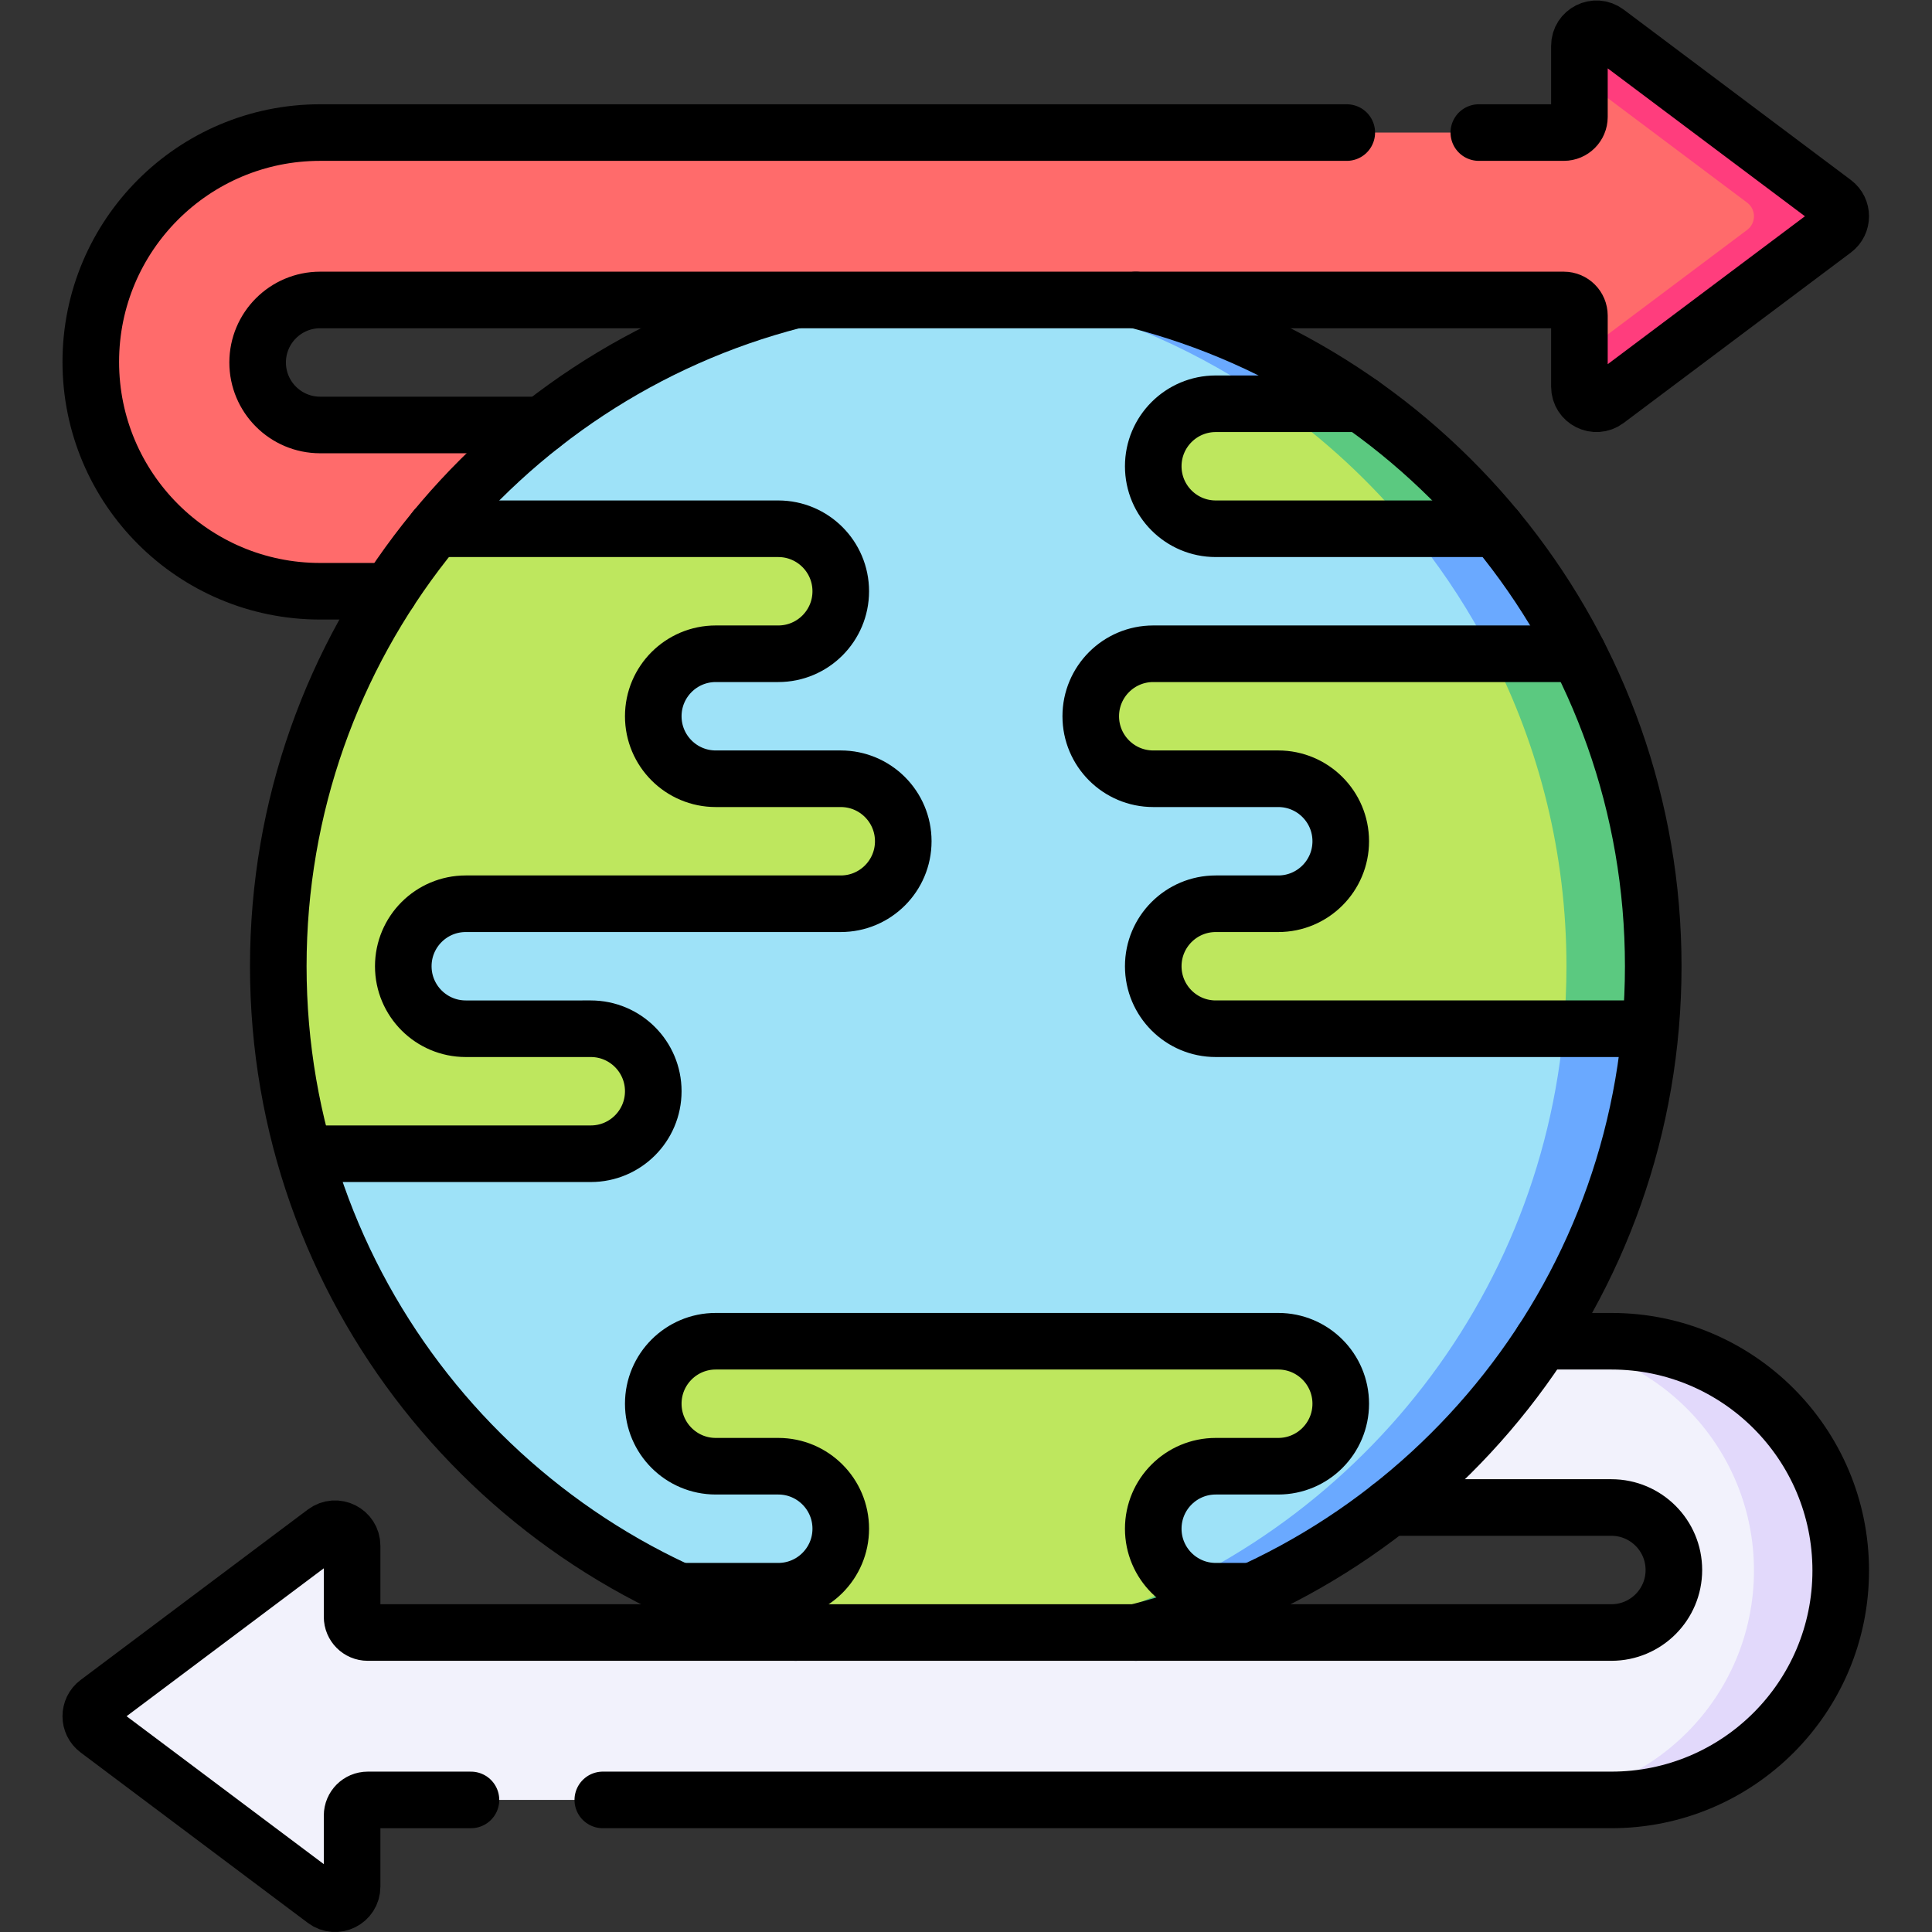 <svg xmlns="http://www.w3.org/2000/svg" viewBox="0 0 682.667 682.667" height="682.667" width="682.667" xml:space="preserve" id="svg8271" version="1.1"><rect x="0" y="0" width="682.667" height="682.667" fill="#333333" stroke="none"/><defs id="defs8275"><clipPath id="clipPath8293" clipPathUnits="userSpaceOnUse"><path id="path8291" d="M 0,512 H 512 V 0 H 0 Z"></path></clipPath></defs><g transform="matrix(1.333,0,0,-1.333,0,682.667)" id="g8277"><g transform="translate(408.594,156.42)" id="g8279"><path id="path8281" style="fill:#f2f2fc;fill-opacity:1;fill-rule:nonzero;stroke:none" d="M 0,0 V -24.374 L -40.228,-43.896 H -53.193 V 0 Z"></path></g><g transform="translate(143.613,399.454)" id="g8283"><path id="path8285" style="fill:#ff6b6b;fill-opacity:1;fill-rule:nonzero;stroke:none" d="m 0,0 v -44.054 h -40.372 v 22.027 z"></path></g><g id="g8287"><g clip-path="url(#clipPath8293)" id="g8289"><g transform="translate(418.366,338.805)" id="g8295"><path id="path8297" style="fill:#9ee2f8;fill-opacity:1;fill-rule:nonzero;stroke:none" d="m 0,0 c -6.062,11.863 -13.379,22.979 -21.788,33.162 l -35.789,33.133 c -29.642,20.871 -65.781,33.134 -104.789,33.134 -56.59,0 -107.155,-25.795 -140.578,-66.267 l -34.793,-165.667 c 14.598,-51.614 51.371,-93.915 99.373,-115.972 l -0.002,0.005 45,-10.36 87.413,5.835 19.58,4.524 c 57.874,26.595 99.42,82.618 105.466,148.91 z"></path></g><g transform="translate(437.459,239.241)" id="g8299"><path id="path8301" style="fill:#6aa9ff;fill-opacity:1;fill-rule:nonzero;stroke:none" d="m 0,0 -19.098,99.592 c -6.064,11.863 -13.392,22.971 -21.803,33.153 -0.45,0.416 -35.755,33.113 -35.769,33.113 l 0.002,0.002 c -29.642,20.872 -65.783,33.132 -104.791,33.132 -3.864,0 -7.695,-0.135 -11.5,-0.372 95.285,-5.934 170.733,-85.08 170.733,-181.861 0,-78.823 -50.048,-145.944 -120.099,-171.346 l 17.279,1.153 19.587,4.526 C -47.576,-122.31 -6.024,-66.277 0.014,0.023 Z"></path></g><g transform="translate(222.867,305.7)" id="g8303"><path id="path8305" style="fill:#bee75e;fill-opacity:1;fill-rule:nonzero;stroke:none" d="M 0,0 H -33.134 C -42.283,0 -49.7,7.417 -49.7,16.566 c 0,9.15 7.417,16.567 16.566,16.567 h 16.567 C -7.418,33.133 0,40.551 0,49.7 0,58.85 -7.418,66.267 -16.567,66.267 h -90.878 c -26.022,-31.508 -41.656,-71.912 -41.656,-115.967 0,-17.231 2.394,-33.901 6.863,-49.7 h 75.97 c 9.151,0 16.568,7.417 16.568,16.566 0,9.15 -7.417,16.567 -16.568,16.567 H -99.4 c -9.15,0 -16.567,7.417 -16.567,16.567 0,9.149 7.417,16.566 16.567,16.566 H 0 c 9.149,0 16.566,7.417 16.566,16.568 C 16.566,-7.417 9.149,0 0,0"></path></g><g transform="translate(414.357,321.238)" id="g8307"><path id="path8309" style="fill:#bee75e;fill-opacity:1;fill-rule:nonzero;stroke:none" d="m 0,0 -19.008,17.595 h -89.649 c -9.15,0 -16.567,-7.417 -16.567,-16.567 0,-9.149 7.417,-16.566 16.567,-16.566 h 33.133 c 9.149,0 16.567,-7.417 16.567,-16.566 0,-9.151 -7.418,-16.568 -16.567,-16.568 h -16.567 c -9.149,0 -16.566,-7.417 -16.566,-16.566 0,-9.15 7.417,-16.567 16.566,-16.567 H 0.121 l 11.935,29.952 z"></path></g><g transform="translate(258.221,74.77)" id="g8311"><path id="path8313" style="fill:#bee75e;fill-opacity:1;fill-rule:nonzero;stroke:none" d="m 0,0 21.963,3.221 21.716,7.265 11.936,7.401 c -4.865,2.886 -8.136,8.176 -8.136,14.243 0,9.149 7.417,16.566 16.567,16.566 h 16.566 c 9.15,0 16.568,7.417 16.568,16.567 0,9.149 -7.418,16.566 -16.568,16.566 H -68.487 c -9.15,0 -16.567,-7.417 -16.567,-16.566 0,-9.15 7.417,-16.567 16.567,-16.567 h 16.566 c 9.15,0 16.567,-7.417 16.567,-16.566 0,-9.15 -7.417,-16.567 -16.567,-16.567 h -26.3 c 23.135,-10.63 48.873,-16.567 76,-16.567 0.808,0 1.61,0.023 2.415,0.033 z"></path></g><g transform="translate(355.568,400.67)" id="g8315"><path id="path8317" style="fill:#bee75e;fill-opacity:1;fill-rule:nonzero;stroke:none" d="m 0,0 -17.797,4.43 h -15.505 c -9.149,0 -16.566,-7.417 -16.566,-16.567 0,-9.149 7.417,-16.566 16.566,-16.566 h 51.299 l 0.169,8.557 z"></path></g><g transform="translate(431.697,239.434)" id="g8319"><path id="path8321" style="fill:#5bc980;fill-opacity:1;fill-rule:nonzero;stroke:none" d="m 0,0 h 4.95 0.827 c 0.493,5.458 0.759,10.98 0.759,16.566 0,29.829 -7.168,57.981 -19.872,82.833 H -36.348 C -23.641,74.548 -16.464,46.397 -16.464,16.566 -16.464,10.98 -16.727,5.457 -17.219,0 Z"></path></g><g transform="translate(332,90.333)" id="g8323"><path id="path8325" style="fill:#5bc980;fill-opacity:1;fill-rule:nonzero;stroke:none" d="m 0,0 h -9.733 c -3.083,0 -5.959,0.857 -8.431,2.324 -21.12,-10.47 -44.555,-16.975 -69.336,-18.518 0.001,0 0.001,-0.001 0.002,-0.001 3.804,-0.238 7.635,-0.371 11.498,-0.371 27.128,0 52.865,5.936 76,16.566"></path></g><g transform="translate(373.565,371.967)" id="g8327"><path id="path8329" style="fill:#5bc980;fill-opacity:1;fill-rule:nonzero;stroke:none" d="M 0,0 H 23.013 C 12.628,12.574 0.584,23.726 -12.776,33.133 H -35.794 C -22.431,23.728 -10.388,12.574 0,0"></path></g><g transform="translate(486.126,458.414)" id="g8331"><path id="path8333" style="fill:#ff6b6b;fill-opacity:1;fill-rule:nonzero;stroke:none" d="m 0,0 -60.232,45.174 c -2.978,2.234 -7.228,0.109 -7.228,-3.613 V 22.716 c 0,-2.287 -1.854,-4.142 -4.142,-4.142 h -329.664 c -33.575,0 -60.794,-27.219 -60.794,-60.794 0,-33.576 27.219,-60.794 60.794,-60.794 h 18.381 c 10.962,16.812 24.625,31.701 40.372,44.054 l 0.021,0.022 h -58.772 c -9.15,0 -16.568,7.417 -16.568,16.568 0,9.15 7.418,16.568 16.568,16.568 h 329.662 c 2.288,0 4.142,-1.854 4.142,-4.142 v -18.844 c 0,-3.723 4.25,-5.848 7.229,-3.614 L 0,-7.228 C 2.409,-5.421 2.409,-1.807 0,0"></path></g><g transform="translate(486.126,458.414)" id="g8335"><path id="path8337" style="fill:#ff3d7d;fill-opacity:1;fill-rule:nonzero;stroke:none" d="m 0,0 -60.232,45.174 c -2.978,2.234 -7.228,0.109 -7.228,-3.613 V 33.345 L -23,0 c 2.409,-1.807 2.409,-5.421 0,-7.228 l -44.46,-33.345 v -8.215 c 0,-3.723 4.25,-5.848 7.229,-3.614 L 0,-7.228 C 2.409,-5.421 2.409,-1.807 0,0"></path></g><g transform="translate(427.14,156.6)" id="g8339"><path id="path8341" style="fill:#f2f2fc;fill-opacity:1;fill-rule:nonzero;stroke:none" d="m 0,0 h -18.381 l -0.135,-0.146 c -10.915,-16.702 -24.491,-31.501 -40.135,-43.796 l -0.122,-0.134 h 58.772 c 9.149,0 16.567,-7.417 16.567,-16.568 0,-9.15 -7.418,-16.568 -16.567,-16.568 h -329.663 c -2.287,0 -4.142,1.855 -4.142,4.143 v 18.843 c 0,3.723 -4.25,5.848 -7.228,3.615 l -60.232,-45.175 c -2.41,-1.807 -2.409,-5.421 0,-7.228 l 60.233,-45.173 c 2.977,-2.235 7.227,-0.11 7.227,3.613 v 18.845 c 0,2.287 1.855,4.141 4.142,4.141 H 0 c 33.575,0 60.794,27.219 60.794,60.794 C 60.794,-27.218 33.575,0 0,0"></path></g><g transform="translate(427.14,156.6)" id="g8343"><path id="path8345" style="fill:#e2d9fb;fill-opacity:1;fill-rule:nonzero;stroke:none" d="m 0,0 h -18.381 l -0.165,-0.18 c 31.493,-2.283 56.34,-28.538 56.34,-60.614 0,-33.575 -27.219,-60.794 -60.794,-60.794 H 0 c 33.575,0 60.794,27.219 60.794,60.794 C 60.794,-27.218 33.575,0 0,0"></path></g><g transform="translate(179.977,90.333)" id="g8347"><path id="path8349" style="fill:none;stroke:#000000;stroke-width:15;stroke-linecap:round;stroke-linejoin:round;stroke-miterlimit:10;stroke-dasharray:none;stroke-opacity:1" d="m 0,0 h 26.322 c 9.15,0 16.567,7.418 16.567,16.567 0,9.15 -7.417,16.567 -16.567,16.567 H 9.756 c -9.15,0 -16.567,7.417 -16.567,16.566 0,9.15 7.417,16.567 16.567,16.567 h 149.099 c 9.15,0 16.568,-7.417 16.568,-16.567 0,-9.149 -7.418,-16.566 -16.568,-16.566 h -16.566 c -9.149,0 -16.566,-7.417 -16.566,-16.567 C 125.723,7.418 133.14,0 142.289,0 h 9.822"></path></g><g transform="translate(82.05,206.3)" id="g8351"><path id="path8353" style="fill:none;stroke:#000000;stroke-width:15;stroke-linecap:round;stroke-linejoin:round;stroke-miterlimit:10;stroke-dasharray:none;stroke-opacity:1" d="m 0,0 h 74.55 c 9.15,0 16.567,7.417 16.567,16.567 0,9.15 -7.417,16.567 -16.567,16.567 H 41.417 c -9.149,0 -16.566,7.417 -16.566,16.566 0,9.15 7.417,16.567 16.566,16.567 h 99.399 c 9.151,0 16.568,7.417 16.568,16.567 0,9.149 -7.417,16.566 -16.568,16.566 h -33.132 c -9.15,0 -16.567,7.417 -16.567,16.567 0,9.149 7.417,16.566 16.567,16.566 h 16.566 c 9.149,0 16.566,7.418 16.566,16.568 0,9.149 -7.417,16.566 -16.566,16.566 H 33.371"></path></g><g transform="translate(418.362,338.833)" id="g8355"><path id="path8357" style="fill:none;stroke:#000000;stroke-width:15;stroke-linecap:round;stroke-linejoin:round;stroke-miterlimit:10;stroke-dasharray:none;stroke-opacity:1" d="m 0,0 h -112.662 c -9.15,0 -16.567,-7.417 -16.567,-16.566 0,-9.15 7.417,-16.567 16.567,-16.567 h 33.133 c 9.149,0 16.567,-7.417 16.567,-16.566 0,-9.151 -7.418,-16.568 -16.567,-16.568 h -16.567 c -9.149,0 -16.566,-7.417 -16.566,-16.566 0,-9.149 7.417,-16.566 16.566,-16.566 h 114.38"></path></g><g transform="translate(360.803,405.1)" id="g8359"><path id="path8361" style="fill:none;stroke:#000000;stroke-width:15;stroke-linecap:round;stroke-linejoin:round;stroke-miterlimit:10;stroke-dasharray:none;stroke-opacity:1" d="m 0,0 h -38.536 c -9.15,0 -16.567,-7.417 -16.567,-16.566 0,-9.15 7.417,-16.567 16.567,-16.567 h 74.312"></path></g><g transform="translate(210.914,79.387)" id="g8363"><path id="path8365" style="fill:none;stroke:#000000;stroke-width:15;stroke-linecap:round;stroke-linejoin:round;stroke-miterlimit:10;stroke-dasharray:none;stroke-opacity:1" d="m 0,0 c -78.838,20.065 -137.147,91.53 -137.147,176.613 0,84.919 58.084,156.272 136.69,176.496"></path></g><g transform="translate(301.088,432.612)" id="g8367"><path id="path8369" style="fill:none;stroke:#000000;stroke-width:15;stroke-linecap:round;stroke-linejoin:round;stroke-miterlimit:10;stroke-dasharray:none;stroke-opacity:1" d="m 0,0 c 78.837,-20.065 137.146,-91.529 137.146,-176.612 0,-85.082 -58.308,-156.545 -137.144,-176.613"></path></g><g transform="translate(357,476.988)" id="g8371"><path id="path8373" style="fill:none;stroke:#000000;stroke-width:15;stroke-linecap:round;stroke-linejoin:round;stroke-miterlimit:10;stroke-dasharray:none;stroke-opacity:1" d="m 0,0 h -272.14 c -33.575,0 -60.794,-27.219 -60.794,-60.794 0,-33.576 27.219,-60.794 60.794,-60.794 h 18.381"></path></g><g transform="translate(143.634,399.477)" id="g8375"><path id="path8377" style="fill:none;stroke:#000000;stroke-width:15;stroke-linecap:round;stroke-linejoin:round;stroke-miterlimit:10;stroke-dasharray:none;stroke-opacity:1" d="m 0,0 h -58.772 c -9.15,0 -16.568,7.418 -16.568,16.567 0,9.151 7.418,16.569 16.568,16.569 h 329.663 c 2.287,0 4.141,-1.855 4.141,-4.143 V 10.149 c 0,-3.722 4.25,-5.847 7.229,-3.614 l 60.231,45.175 c 2.409,1.807 2.409,5.421 0,7.228 l -60.232,45.173 c -2.978,2.235 -7.228,0.11 -7.228,-3.613 V 81.653 c 0,-2.287 -1.854,-4.141 -4.141,-4.141 h -22.525"></path></g><g transform="translate(159.789,35.012)" id="g8379"><path id="path8381" style="fill:none;stroke:#000000;stroke-width:15;stroke-linecap:round;stroke-linejoin:round;stroke-miterlimit:10;stroke-dasharray:none;stroke-opacity:1" d="m 0,0 h 267.351 c 33.575,0 60.794,27.219 60.794,60.794 0,33.576 -27.219,60.794 -60.794,60.794 H 248.97"></path></g><g transform="translate(368.366,112.523)" id="g8383"><path id="path8385" style="fill:none;stroke:#000000;stroke-width:15;stroke-linecap:round;stroke-linejoin:round;stroke-miterlimit:10;stroke-dasharray:none;stroke-opacity:1" d="m 0,0 h 58.772 c 9.15,0 16.568,-7.418 16.568,-16.567 0,-9.151 -7.418,-16.569 -16.568,-16.569 h -329.663 c -2.287,0 -4.141,1.855 -4.141,4.143 v 18.844 c 0,3.722 -4.25,5.847 -7.229,3.614 l -60.232,-45.175 c -2.409,-1.807 -2.409,-5.421 10e-4,-7.228 l 60.232,-45.173 c 2.978,-2.235 7.228,-0.11 7.228,3.613 v 18.845 c 0,2.287 1.854,4.141 4.141,4.141 h 27.365"></path></g></g></g></g></svg>
